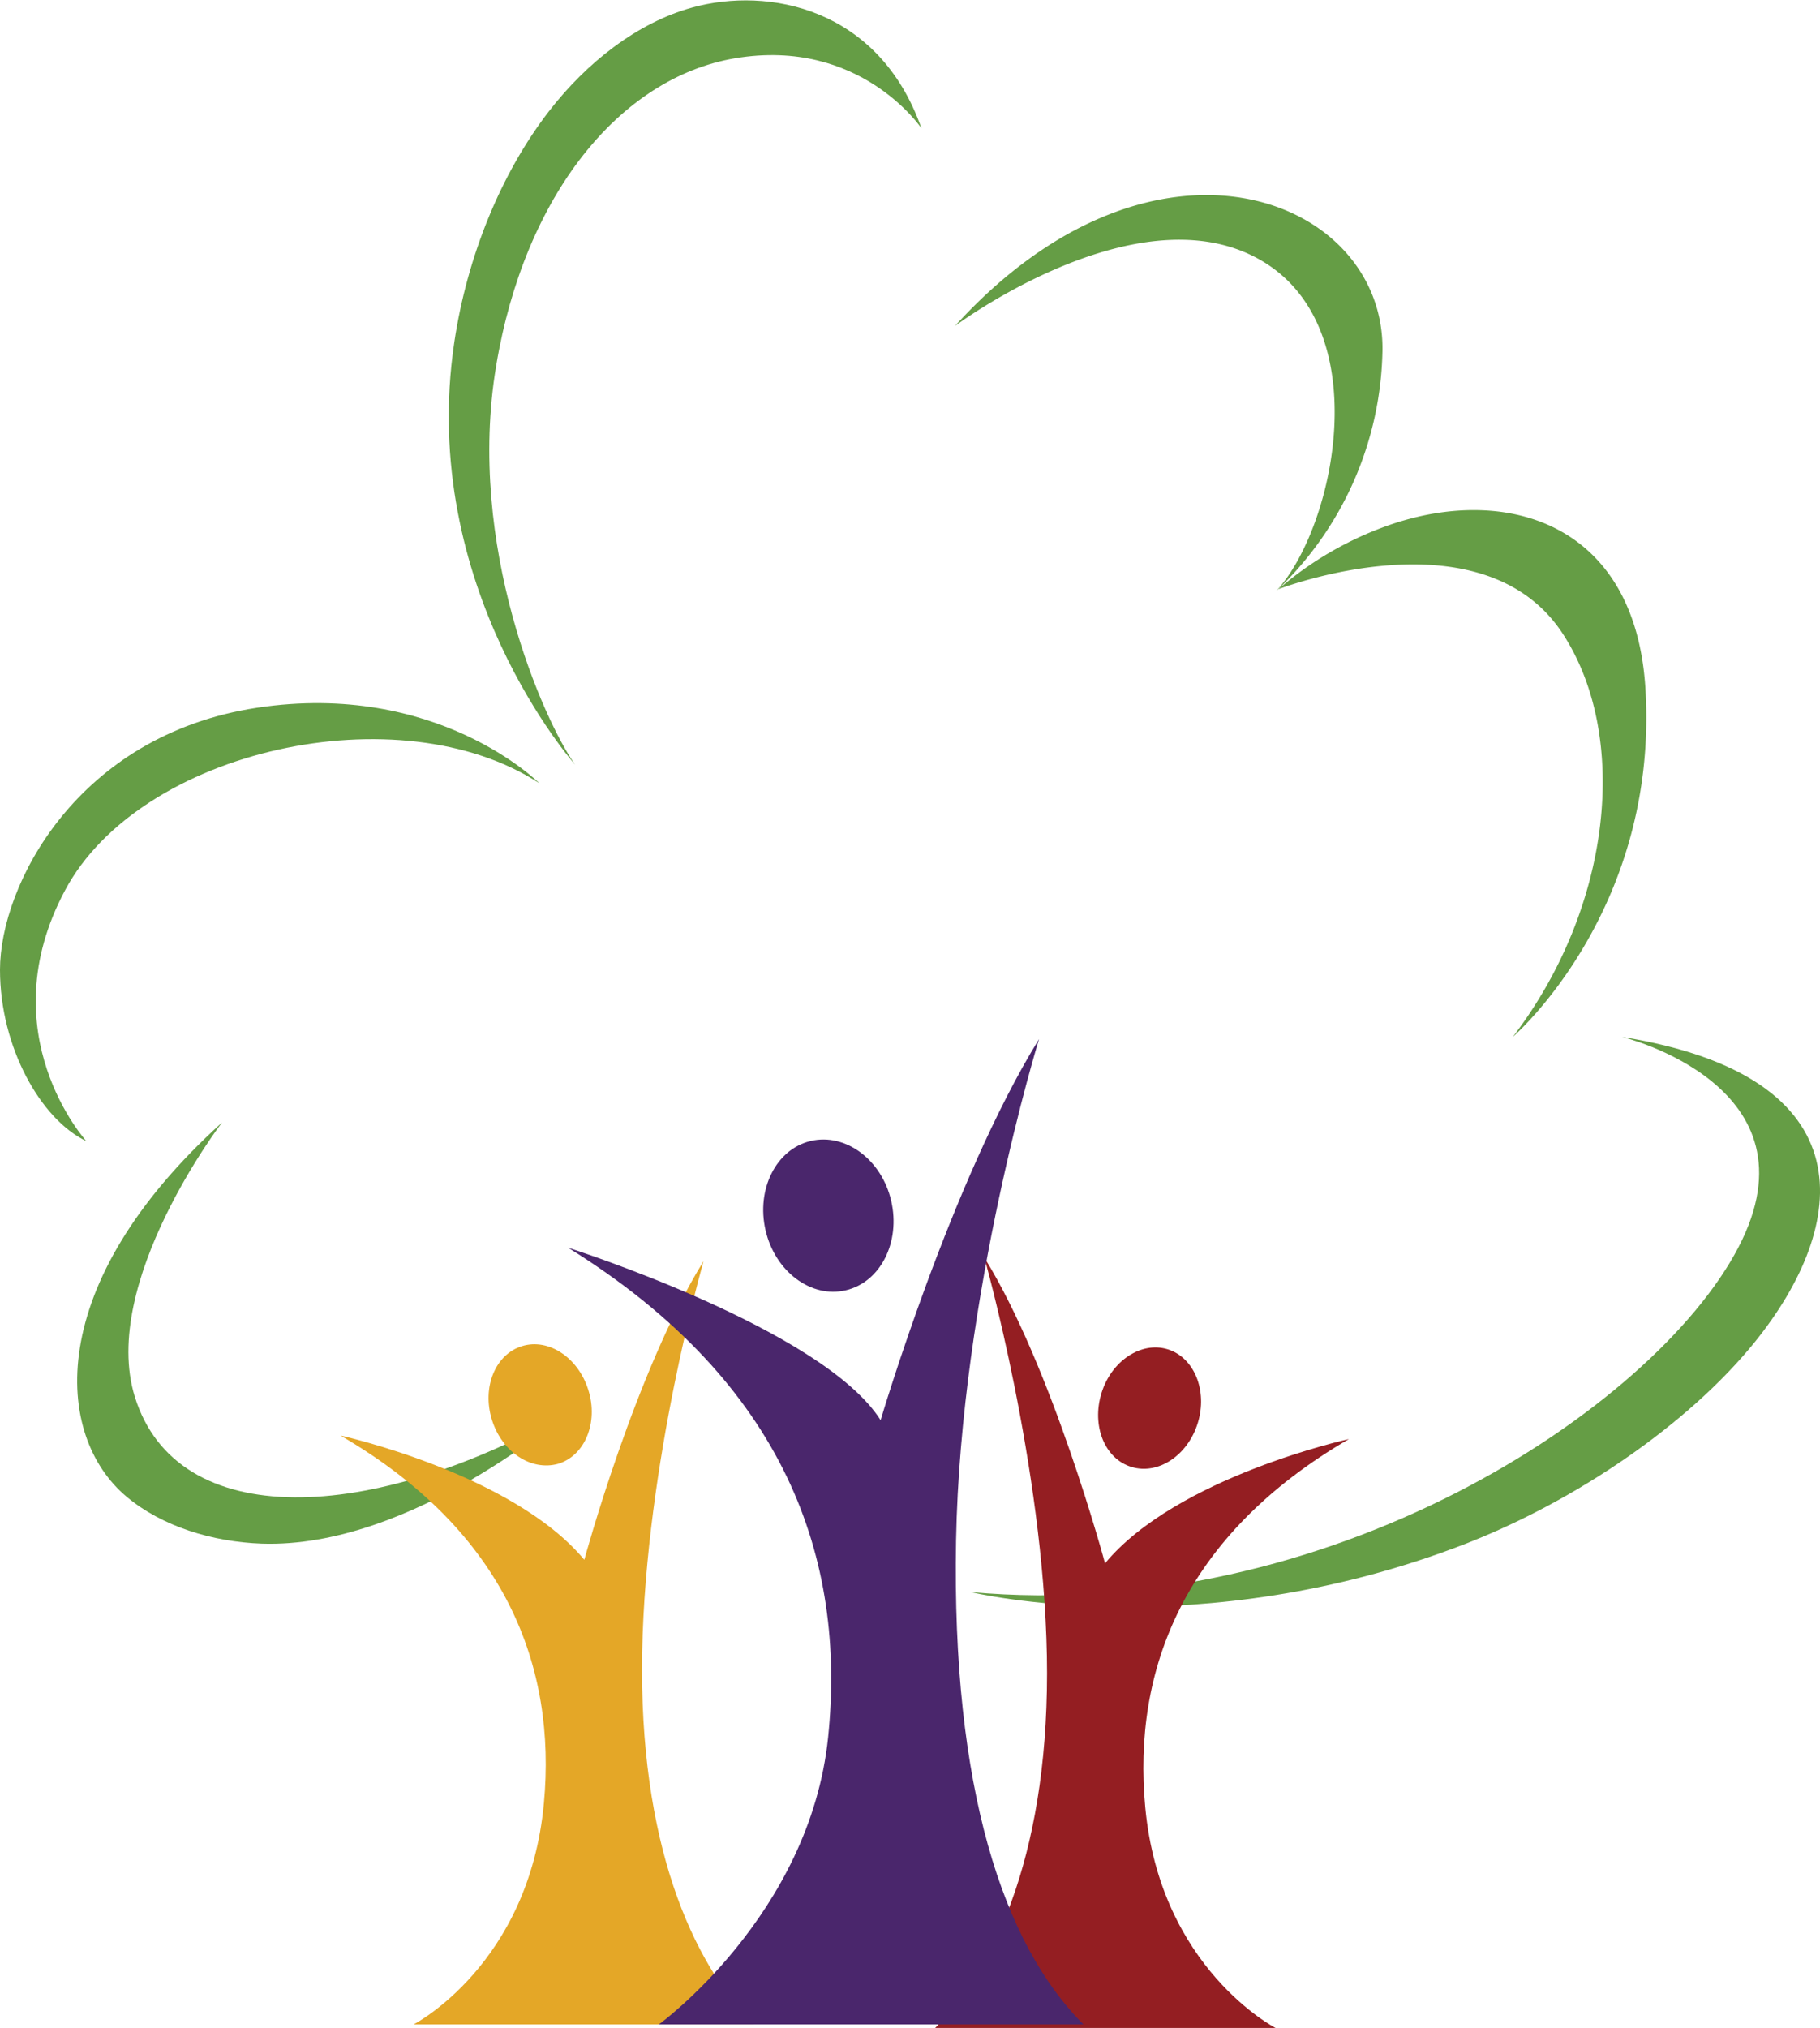 <svg xmlns="http://www.w3.org/2000/svg" width="241.27" height="268.77" viewBox="0 0 241.27 268.77">
  <g id="Layer_2" data-name="Layer 2">
    <g id="Content">
      <g>
        <path d="M16.8,198.38c-9.68-8.1-11.07-28.18,12.63-49.61,0,0-16.24,21.21-11.56,36.34,5.59,18,31.4,16.89,57.47,2,0,0-20.73,18.17-40.68,17.47C28.14,204.34,21.51,202.31,16.8,198.38Z" fill="#659d45"/>
        <path d="M11.45,151.24S-1.53,137,8.62,118c10-18.75,44.41-26.24,62.87-14.2,0,0-13.53-13.62-37.42-10S0,117.37,0,128.53C0,138.8,5.43,148.38,11.45,151.24Z" fill="#659d45"/>
        <path d="M72.73,14.8C77.78,8.26,84.5,3,91.76,1c10.08-2.79,24.76,0,30.39,16,0,0-8.1-12.06-24.69-9.28-15.3,2.57-27.94,18.17-31.69,40.79-4,23.86,6.32,47,10.46,52.82,0,0-20.88-23.45-16-56C61.92,34,66.41,23,72.73,14.8Z" fill="#659d45"/>
        <path d="M126.59,43.21s23.6-17.67,39.9-9.08,10.56,35.74,2.66,44.24a44.93,44.93,0,0,0,14.12-32C183.47,26.13,153.06,14.08,126.59,43.21Z" fill="#659d45"/>
        <path d="M184.13,69.6a45.25,45.25,0,0,0-14.66,8.49s27-10.45,37.7,5.9c8.89,13.63,6.52,36.24-6.62,53.43,0,0,19.36-16.69,17.58-46.12C216.8,69.32,199.73,64.17,184.13,69.6Z" fill="#659d45"/>
        <path d="M232.62,177.87c12.52-15.49,15.14-35.17-17.6-40.45,0,0,26.66,6.46,15.41,27.94S175.92,215.28,128.67,211c0,0,30.21,7.35,65.61-6.4C208.91,198.91,223.81,188.77,232.62,177.87Z" fill="#659d45"/>
        <g>
          <path d="M74,194c3.54-1.08,5.34-5.45,4-9.76s-5.25-6.92-8.79-5.84-5.34,5.45-4,9.76S70.42,195,74,194Z" fill="#e4a727"/>
          <path d="M54.83,268.3h45.1c-8.2-8.2-15.26-24.14-14.8-49.32s8.14-51.84,8.14-51.84c-9,14.5-15.81,39.58-15.81,39.58-9.52-11.44-32.33-16.47-32.33-16.47C67.05,203,73.79,220.9,72.1,239,70.11,260.45,54.83,268.3,54.83,268.3Z" fill="#e4a727"/>
        </g>
        <g>
          <path d="M150,194.42c3.54,1.08,7.47-1.54,8.79-5.84s-.49-8.68-4-9.76-7.47,1.54-8.78,5.84S146.43,193.34,150,194.42Z" fill="#941e22"/>
          <path d="M151.82,239.5c-1.69-18.13,5.06-36,27-48.78,0,0-22.81,5-32.33,16.47,0,0-7-26-16-40.52,0,0,7.83,27.61,8.29,52.78s-6.6,41.12-14.81,49.32H169.1S153.81,260.92,151.82,239.5Z" fill="#941e22"/>
        </g>
        <g>
          <path d="M112.14,171c4.59-1.08,7.27-6.39,6-11.86s-6.06-9-10.65-7.93-7.27,6.39-6,11.86S107.55,172.1,112.14,171Z" fill="#4a266c"/>
          <path d="M87.34,268.3h56.29c-10.67-10.66-17.48-31.4-16.89-64.13s11-66.46,11-66.46c-11.65,18.86-21,50.51-21,50.51-7.7-12.14-41.43-22.86-41.43-22.86,28.89,17.92,36.89,41.33,34.47,64.88S87.34,268.3,87.34,268.3Z" fill="#4a266c"/>
        </g>
      </g>
    </g>
  </g>
</svg>
